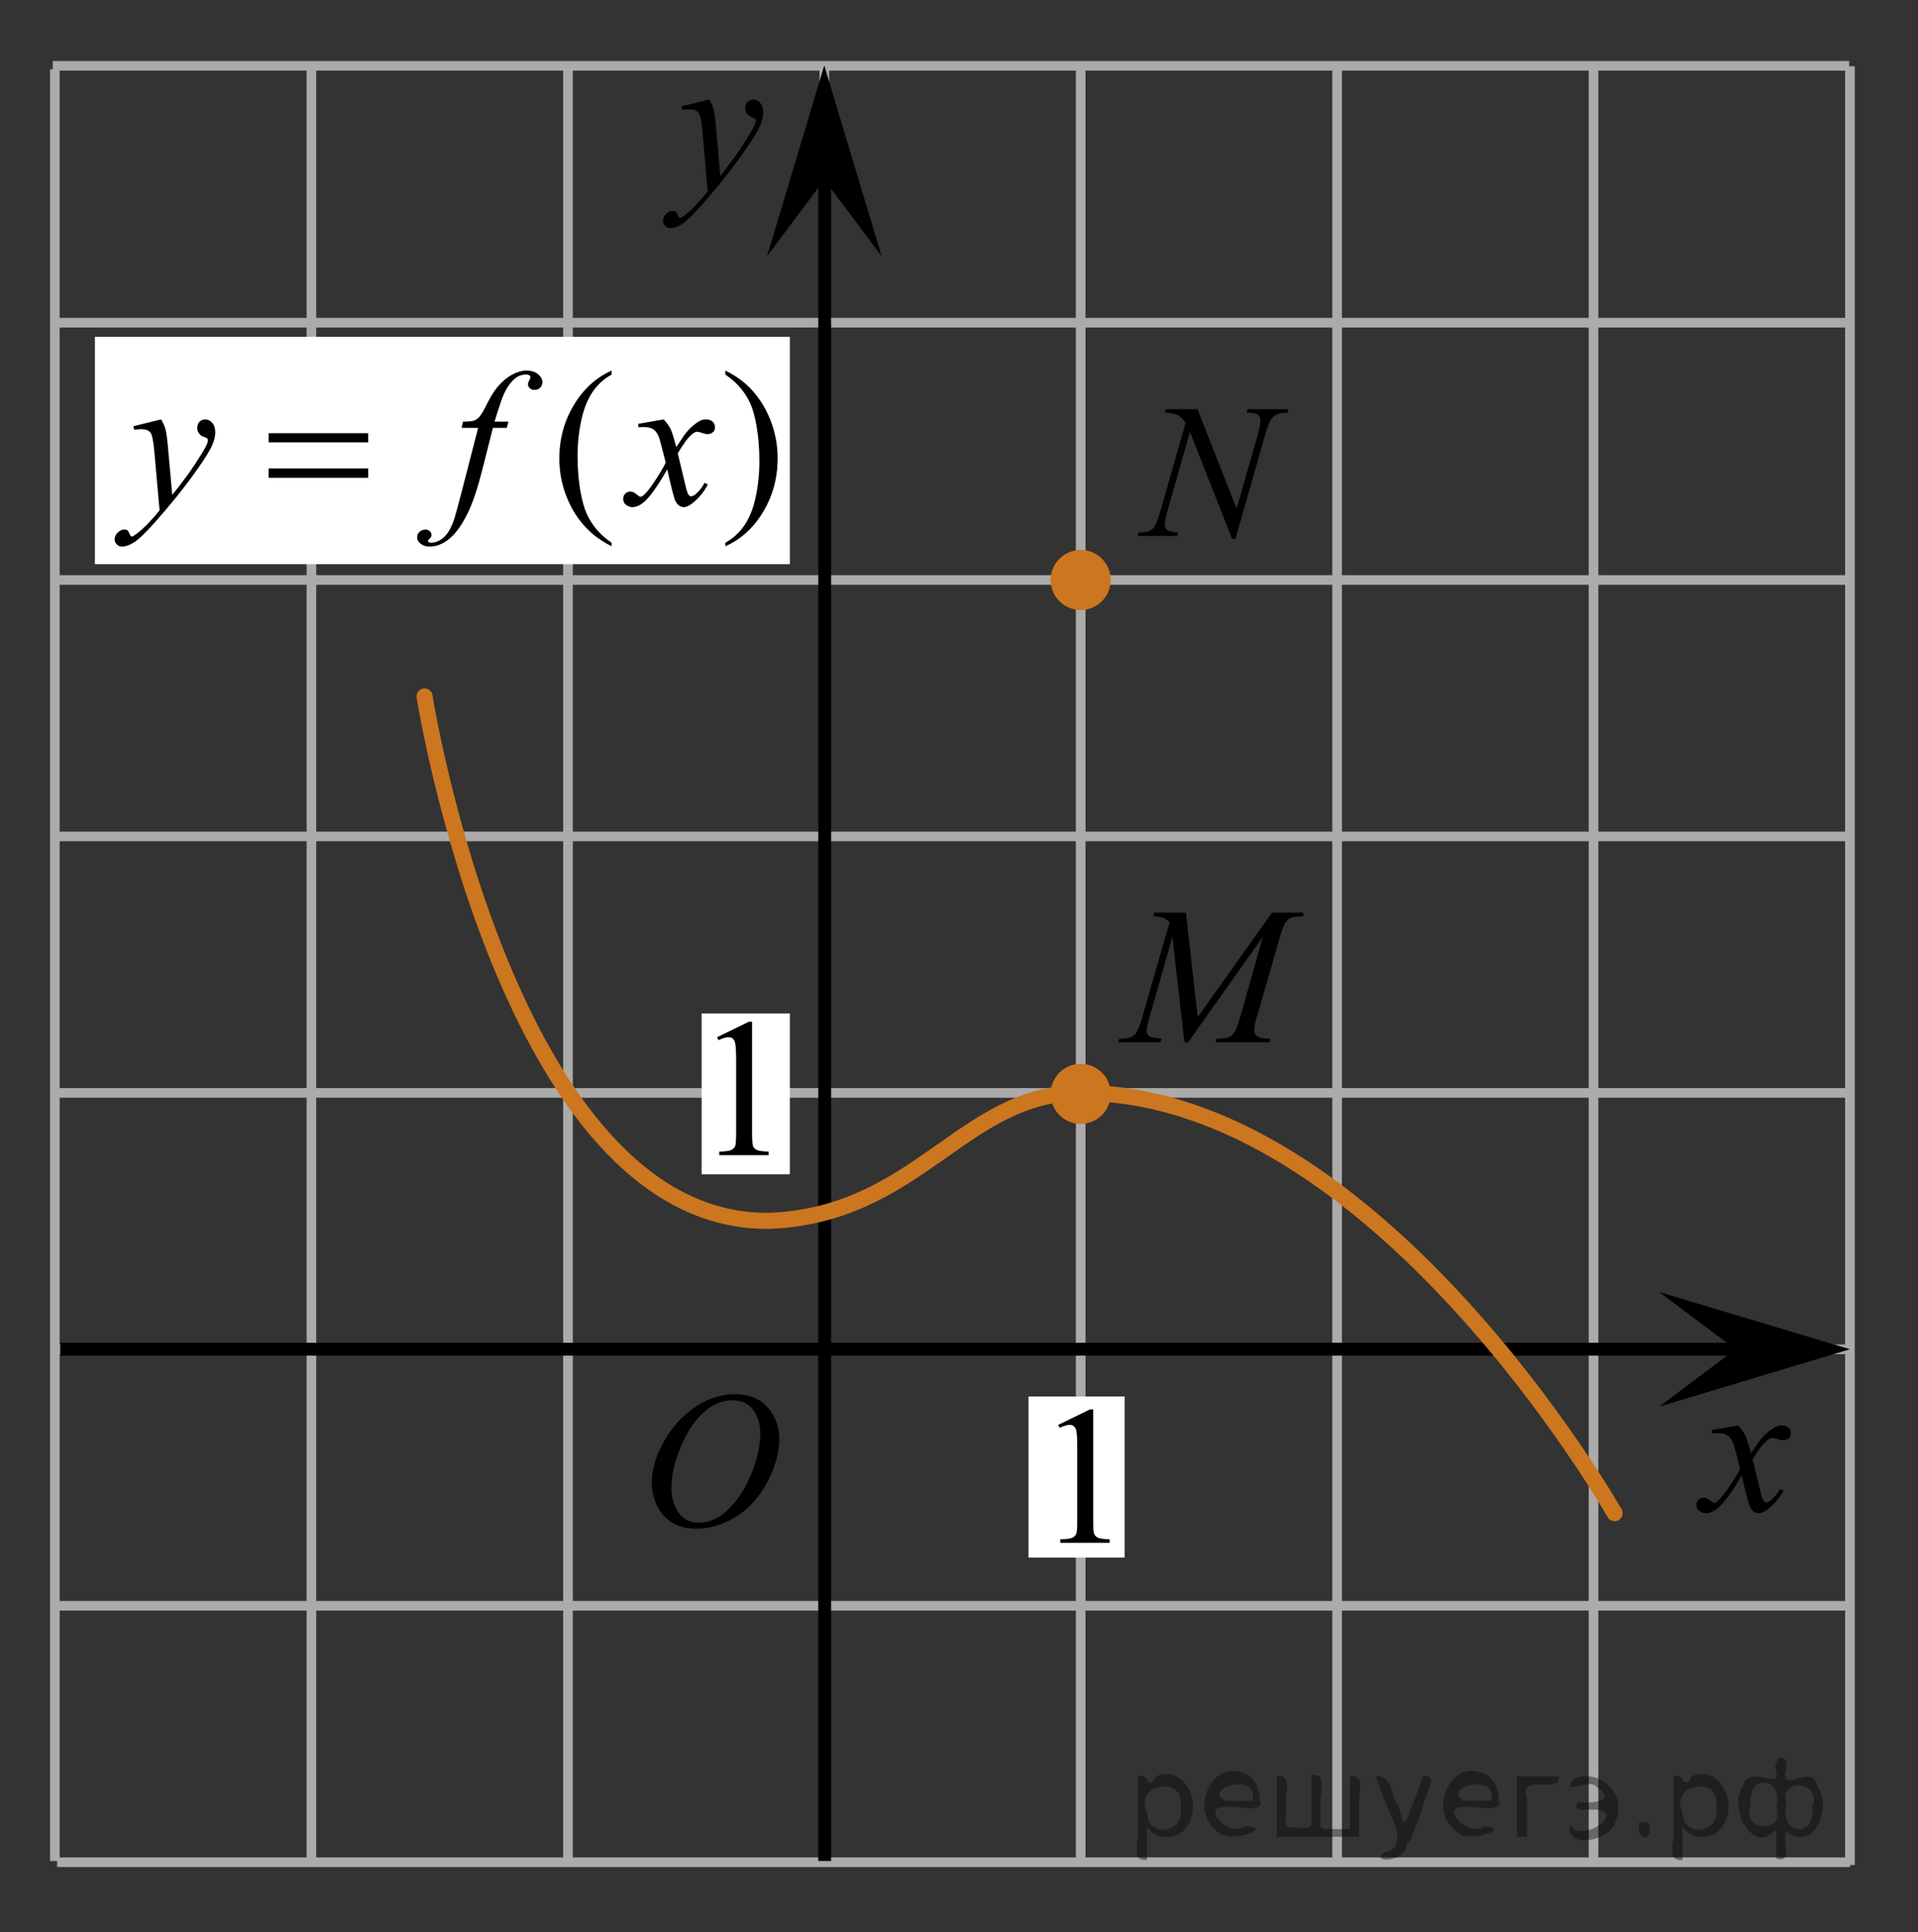 <?xml version="1.0" encoding="utf-8"?>
<!-- Generator: Adobe Illustrator 16.0.0, SVG Export Plug-In . SVG Version: 6.00 Build 0)  -->
<!DOCTYPE svg PUBLIC "-//W3C//DTD SVG 1.1//EN" "http://www.w3.org/Graphics/SVG/1.1/DTD/svg11.dtd">
<svg version="1.1" id="Слой_1" xmlns="http://www.w3.org/2000/svg" xmlns:xlink="http://www.w3.org/1999/xlink" x="0px" y="0px"
	 width="149.348px" height="150.43px" viewBox="-82.715 -74.507 149.348 150.43"
	 enable-background="new -82.715 -74.507 149.348 150.43" xml:space="preserve">
<rect x="-82.715" y="-74.507" width="149.348" height="150.43" fill="#333333" stroke="none"/>
<line fill="none" stroke="#ADAAAA" stroke-width="0.75" stroke-miterlimit="10" x1="-78.294" y1="-9.383" x2="61.276" y2="-9.383"/>
<line fill="none" stroke="#ADAAAA" stroke-width="0.75" stroke-miterlimit="10" x1="-78.263" y1="10.585" x2="61.429" y2="10.585"/>
<line fill="none" stroke="#ADAAAA" stroke-width="0.75" stroke-miterlimit="10" x1="-78.266" y1="50.517" x2="61.345" y2="50.517"/>
<line fill="none" stroke="#ADAAAA" stroke-width="0.75" stroke-miterlimit="10" x1="-78.266" y1="70.484" x2="61.345" y2="70.484"/>
<line fill="none" stroke="#ADAAAA" stroke-width="0.75" stroke-miterlimit="10" x1="-78.336" y1="-49.381" x2="61.4" y2="-49.381"/>
<line fill="none" stroke="#ADAAAA" stroke-width="0.75" stroke-miterlimit="10" x1="-78.605" y1="-69.383" x2="61.276" y2="-69.383"/>
<line fill="none" stroke="#ADAAAA" stroke-width="0.75" stroke-miterlimit="10" x1="-58.466" y1="70.388" x2="-58.466" y2="-69.383"/>
<line fill="none" stroke="#ADAAAA" stroke-width="0.75" stroke-miterlimit="10" x1="-18.527" y1="70.673" x2="-18.527" y2="-69.346"/>
<line fill="none" stroke="#ADAAAA" stroke-width="0.75" stroke-miterlimit="10" x1="1.433" y1="70.689" x2="1.433" y2="-69.355"/>
<line fill="none" stroke="#ADAAAA" stroke-width="0.75" stroke-miterlimit="10" x1="21.401" y1="70.689" x2="21.401" y2="-69.355"/>
<line fill="none" stroke="#ADAAAA" stroke-width="0.75" stroke-miterlimit="10" x1="41.366" y1="70.689" x2="41.366" y2="-69.355"/>
<line fill="none" stroke="#ADAAAA" stroke-width="0.75" stroke-miterlimit="10" x1="61.333" y1="70.7" x2="61.333" y2="-69.346"/>
<line fill="none" stroke="#ADAAAA" stroke-width="0.75" stroke-miterlimit="10" x1="-38.487" y1="70.605" x2="-38.487" y2="-69.414"/>
<line fill="none" stroke="#ADAAAA" stroke-width="0.75" stroke-miterlimit="10" x1="-78.294" y1="-29.35" x2="61.345" y2="-29.35"/>
<line fill="none" stroke="#ADAAAA" stroke-width="0.75" stroke-miterlimit="10" x1="-78.228" y1="30.55" x2="61.441" y2="30.55"/>
<line fill="none" stroke="#000000" stroke-miterlimit="10" x1="-18.499" y1="70.388" x2="-18.499" y2="-65.468"/>
<polygon points="-18.53,-60.505 -22.985,-54.563 -18.532,-69.414 -14.069,-54.568 "/>
<line fill="none" stroke="#000000" stroke-miterlimit="10" x1="-78.028" y1="30.538" x2="56.093" y2="30.538"/>
<rect x="-28.079" y="4.4" fill="#FFFFFF" width="6.867" height="12.52"/>
<g>
	<g>
		<path d="M-26.881,6.252l2.479-1.209h0.248v8.599c0,0.569,0.021,0.926,0.069,1.065c0.047,0.142,0.146,0.247,0.297,0.319
			c0.147,0.074,0.457,0.117,0.92,0.127v0.28h-3.842v-0.276c0.479-0.011,0.793-0.052,0.938-0.122
			c0.144-0.071,0.229-0.174,0.295-0.296c0.058-0.12,0.082-0.486,0.082-1.101V8.141c0-0.74-0.022-1.217-0.073-1.428
			c-0.033-0.159-0.104-0.276-0.188-0.354c-0.097-0.073-0.203-0.109-0.337-0.109c-0.188,0-0.438,0.077-0.771,0.229L-26.881,6.252z"/>
	</g>
</g>
<g>
	<g>
		<g>
			<g>
				<g>
					<g>
						<g>
							<g>
								<g>
									<g>
										<g>
											<g>
												<g>
													<g>
														<g>
															<g>
																<defs>
																	<rect id="SVGID_1_" x="-34.908" y="30.539" width="16.439" height="17.871"/>
																</defs>
																<clipPath id="SVGID_2_">
																	<use xlink:href="#SVGID_1_"  overflow="visible"/>
																</clipPath>
																<g clip-path="url(#SVGID_2_)">
																	<path d="M-25.427,34.045c0.661,0,1.248,0.146,1.76,0.435c0.513,0.287,0.908,0.716,1.197,1.274
																		c0.288,0.563,0.438,1.146,0.438,1.755c0,1.07-0.313,2.195-0.936,3.379c-0.619,1.181-1.438,2.075-2.438,2.694
																		c-1,0.618-2.028,0.935-3.104,0.935c-0.771,0-1.414-0.174-1.938-0.517c-0.521-0.345-0.896-0.793-1.146-1.354
																		c-0.246-0.563-0.369-1.104-0.369-1.633c0-0.938,0.229-1.855,0.676-2.771c0.445-0.912,0.979-1.677,1.604-2.289
																		c0.623-0.61,1.289-1.084,1.994-1.414C-26.97,34.211-26.22,34.045-25.427,34.045z M-25.677,34.519
																		c-0.488,0-0.979,0.123-1.438,0.367c-0.465,0.243-0.938,0.646-1.396,1.193c-0.462,0.555-0.875,1.278-1.242,2.177
																		c-0.451,1.104-0.679,2.146-0.679,3.123c0,0.696,0.181,1.314,0.535,1.854c0.354,0.539,0.902,0.813,1.646,0.813
																		c0.444,0,0.892-0.11,1.313-0.332c0.433-0.224,0.875-0.604,1.345-1.14c0.584-0.675,1.071-1.535,1.479-2.58
																		c0.396-1.048,0.601-2.021,0.601-2.929c0-0.671-0.186-1.265-0.536-1.776
																		C-24.418,34.779-24.958,34.519-25.677,34.519z"/>
																</g>
															</g>
														</g>
													</g>
												</g>
											</g>
										</g>
									</g>
								</g>
							</g>
						</g>
					</g>
				</g>
			</g>
		</g>
	</g>
</g>
<g>
	<g>
		<path d="M-27.483-66.762c0.167,0.288,0.281,0.558,0.347,0.809c0.063,0.251,0.128,0.743,0.19,1.477l0.322,3.661
			c0.295-0.356,0.722-0.923,1.28-1.697c0.27-0.377,0.603-0.891,1-1.541c0.239-0.396,0.387-0.674,0.44-0.833
			c0.028-0.078,0.044-0.16,0.044-0.244c0-0.056-0.019-0.101-0.053-0.135c-0.033-0.033-0.124-0.075-0.269-0.123
			c-0.146-0.047-0.266-0.134-0.36-0.261c-0.094-0.127-0.145-0.271-0.145-0.435c0-0.204,0.061-0.367,0.178-0.491
			s0.265-0.187,0.44-0.187c0.216,0,0.398,0.092,0.553,0.271c0.15,0.181,0.228,0.431,0.228,0.748c0,0.392-0.132,0.84-0.396,1.343
			c-0.267,0.503-0.774,1.276-1.529,2.318s-1.669,2.178-2.743,3.408c-0.739,0.848-1.289,1.383-1.646,1.604
			c-0.357,0.221-0.665,0.331-0.92,0.331c-0.15,0-0.285-0.059-0.399-0.175c-0.115-0.117-0.173-0.252-0.173-0.406
			c0-0.193,0.08-0.37,0.238-0.528c0.159-0.157,0.332-0.237,0.52-0.237c0.099,0,0.18,0.021,0.242,0.066
			c0.039,0.024,0.082,0.096,0.129,0.212c0.047,0.117,0.089,0.195,0.129,0.234c0.023,0.025,0.055,0.037,0.088,0.037
			c0.029,0,0.081-0.025,0.154-0.074c0.271-0.169,0.584-0.437,0.94-0.804c0.471-0.486,0.817-0.883,1.044-1.19l-0.411-4.718
			c-0.068-0.779-0.172-1.253-0.311-1.421c-0.137-0.168-0.366-0.253-0.689-0.253c-0.104,0-0.287,0.015-0.552,0.044l-0.065-0.275
			L-27.483-66.762z"/>
	</g>
</g>
<rect x="-2.628" y="34.224" fill="#FFFFFF" width="7.483" height="12.543"/>
<path fill="none" stroke="#0A990A" stroke-width="1.25" stroke-linecap="round" stroke-linejoin="round" stroke-miterlimit="8" d="
	M-78.82-69.423"/>
<path fill="none" stroke="#0A990A" stroke-width="1.25" stroke-linecap="round" stroke-linejoin="round" stroke-miterlimit="8" d="
	M-78.82-69.423"/>
<path fill="none" stroke="#0A990A" stroke-width="1.25" stroke-linecap="round" stroke-linejoin="round" stroke-miterlimit="8" d="
	M-82.715-74.507"/>
<path fill="none" stroke="#0A990A" stroke-width="1.25" stroke-linecap="round" stroke-linejoin="round" stroke-miterlimit="8" d="
	M-81.434-72.507"/>
<path fill="none" stroke="#0A990A" stroke-width="1.25" stroke-linecap="round" stroke-linejoin="round" stroke-miterlimit="8" d="
	M66.633,75.923"/>
<path fill="none" stroke="#0A990A" stroke-width="1.25" stroke-linecap="round" stroke-linejoin="round" stroke-miterlimit="8" d="
	M66.633,75.923"/>
<path fill="none" stroke="#0A990A" stroke-width="1.25" stroke-linecap="round" stroke-linejoin="round" stroke-miterlimit="8" d="
	M61.441,70.839"/>
<path fill="none" stroke="#0A990A" stroke-width="1.25" stroke-linecap="round" stroke-linejoin="round" stroke-miterlimit="8" d="
	M63.148,72.839"/>
<g>
	<g>
		<path d="M-0.321,36.435l2.479-1.209h0.248v8.6c0,0.568,0.021,0.928,0.068,1.064c0.047,0.143,0.145,0.248,0.297,0.321
			c0.148,0.072,0.457,0.116,0.92,0.127v0.274H-0.15v-0.271c0.479-0.014,0.793-0.055,0.938-0.123c0.146-0.072,0.232-0.17,0.297-0.293
			c0.058-0.124,0.082-0.49,0.082-1.104v-5.496c0-0.738-0.022-1.219-0.072-1.429c-0.034-0.159-0.104-0.274-0.19-0.354
			C0.811,36.467,0.703,36.43,0.57,36.43c-0.188,0-0.438,0.078-0.771,0.231L-0.321,36.435z"/>
	</g>
</g>
<path fill="none" stroke="#CC761F" stroke-width="1.25" stroke-linecap="round" stroke-miterlimit="10" d="M-49.659-20.285
	c0,0,6.5,41,26.792,40.833c11.625-0.417,15.125-9.963,24.301-9.963c22.99,0,41.574,32.725,41.574,32.725"/>
<g>
	<g>
		<path d="M52.621,36.48c0.248,0.255,0.437,0.511,0.563,0.766c0.091,0.176,0.238,0.64,0.446,1.39l0.668-0.971
			c0.178-0.235,0.393-0.459,0.646-0.673s0.477-0.359,0.667-0.438c0.122-0.049,0.258-0.074,0.402-0.074
			c0.218,0,0.391,0.058,0.521,0.169c0.129,0.112,0.192,0.25,0.192,0.412c0,0.188-0.038,0.314-0.113,0.382
			c-0.142,0.123-0.304,0.185-0.484,0.185c-0.105,0-0.221-0.022-0.342-0.066c-0.238-0.078-0.396-0.118-0.479-0.118
			c-0.121,0-0.266,0.069-0.433,0.206c-0.313,0.255-0.688,0.748-1.123,1.479l0.622,2.53c0.097,0.387,0.178,0.618,0.242,0.694
			s0.132,0.114,0.195,0.114c0.105,0,0.229-0.056,0.372-0.169c0.277-0.227,0.518-0.521,0.713-0.882l0.268,0.132
			c-0.317,0.579-0.725,1.059-1.214,1.44c-0.278,0.216-0.515,0.323-0.705,0.323c-0.283,0-0.511-0.153-0.677-0.463
			c-0.106-0.19-0.326-1.015-0.66-2.471c-0.789,1.329-1.421,2.184-1.896,2.565c-0.31,0.245-0.606,0.368-0.896,0.368
			c-0.202,0-0.388-0.07-0.555-0.213c-0.121-0.107-0.184-0.252-0.184-0.434c0-0.162,0.058-0.296,0.167-0.404
			c0.111-0.108,0.247-0.162,0.409-0.162s0.334,0.079,0.518,0.235c0.132,0.112,0.231,0.169,0.303,0.169
			c0.062,0,0.141-0.039,0.235-0.118c0.235-0.188,0.563-0.588,0.971-1.206c0.41-0.618,0.679-1.064,0.806-1.338
			c-0.313-1.191-0.481-1.821-0.51-1.89c-0.115-0.318-0.269-0.545-0.454-0.677c-0.188-0.132-0.464-0.198-0.827-0.198
			c-0.116,0-0.25,0.005-0.399,0.015v-0.263L52.621,36.48z"/>
	</g>
</g>
<polygon points="52.425,30.546 46.483,26.092 61.333,30.543 46.49,35.007 "/>
<line fill="none" stroke="#ADAAAA" stroke-width="0.75" stroke-miterlimit="10" x1="-78.445" y1="70.388" x2="-78.445" y2="-69.11"/>
<g>
	<g>
		<path d="M9.628-3.449l0.919,8.126l5.787-8.126h2.435v0.275c-0.529,0.035-0.841,0.069-0.934,0.104
			c-0.162,0.064-0.311,0.193-0.445,0.387c-0.135,0.193-0.28,0.565-0.438,1.116l-1.846,6.399c-0.108,0.372-0.162,0.665-0.162,0.878
			c0,0.193,0.066,0.34,0.199,0.439c0.186,0.144,0.479,0.216,0.882,0.216h0.177l-0.066,0.275h-4.199l0.074-0.275h0.198
			c0.372,0,0.657-0.055,0.853-0.164c0.152-0.08,0.288-0.229,0.408-0.45s0.288-0.711,0.504-1.47l1.647-5.849L9.804,6.641H9.51
			L8.576-1.567L6.797,4.677C6.644,5.207,6.568,5.564,6.568,5.748s0.066,0.324,0.199,0.42C6.899,6.265,7.22,6.331,7.73,6.365
			L7.649,6.641H4.362l0.081-0.275h0.198c0.485,0,0.836-0.124,1.052-0.372C5.85,5.815,6.014,5.428,6.186,4.833l2.169-7.523
			C8.193-2.859,8.039-2.973,7.892-3.033c-0.147-0.06-0.419-0.106-0.816-0.141l0.073-0.275H9.628z"/>
	</g>
</g>
<g>
	<g>
		<path d="M10.531-42.641l3.047,7.731l1.651-5.775c0.135-0.475,0.204-0.844,0.204-1.105c0-0.179-0.063-0.32-0.189-0.422
			c-0.126-0.102-0.361-0.153-0.706-0.153c-0.058,0-0.119-0.002-0.182-0.007l0.08-0.27h3.171l-0.087,0.27
			c-0.33-0.005-0.574,0.029-0.734,0.102c-0.228,0.102-0.397,0.233-0.509,0.393c-0.155,0.228-0.313,0.625-0.473,1.193l-2.32,8.131
			h-0.262l-3.28-8.32l-1.753,6.146c-0.131,0.465-0.196,0.822-0.196,1.069c0,0.184,0.059,0.324,0.178,0.418
			c0.119,0.095,0.401,0.159,0.847,0.193l-0.073,0.269H5.847l0.102-0.269c0.388-0.01,0.647-0.043,0.778-0.102
			c0.199-0.087,0.347-0.201,0.444-0.342c0.141-0.213,0.298-0.625,0.473-1.236L9.6-41.587c-0.189-0.291-0.392-0.491-0.607-0.6
			c-0.216-0.109-0.552-0.171-1.007-0.185l0.08-0.27H10.531z"/>
	</g>
</g>
<path fill="#CC761F" d="M1.431,8.321c-1.286,0-2.336,1.045-2.336,2.339c0,1.291,1.042,2.337,2.336,2.337
	c1.292,0,2.341-1.044,2.341-2.337C3.773,9.366,2.724,8.321,1.431,8.321L1.431,8.321z"/>
<path fill="#CC761F" d="M1.431-31.689c-1.286,0-2.336,1.045-2.336,2.339c0,1.291,1.042,2.337,2.336,2.337
	c1.292,0,2.341-1.044,2.341-2.337C3.773-30.643,2.724-31.689,1.431-31.689L1.431-31.689z"/>
<rect x="-75.326" y="-48.285" fill="#FFFFFF" width="54.114" height="17.704"/>
<g>
	<g>
		<path d="M-35.09-32.248v0.272c-0.743-0.373-1.363-0.809-1.859-1.309c-0.708-0.711-1.254-1.549-1.638-2.515
			s-0.576-1.968-0.576-3.008c0-1.52,0.376-2.906,1.129-4.158c0.753-1.253,1.734-2.148,2.944-2.688v0.309
			c-0.605,0.333-1.102,0.789-1.491,1.368c-0.388,0.579-0.679,1.312-0.871,2.199s-0.288,1.814-0.288,2.78
			c0,1.049,0.081,2.002,0.244,2.86c0.127,0.677,0.283,1.22,0.465,1.629c0.182,0.409,0.427,0.803,0.734,1.18
			C-35.989-32.952-35.587-32.592-35.09-32.248z"/>
		<path d="M-26.236-45.345v-0.309c0.748,0.368,1.37,0.802,1.867,1.302c0.704,0.716,1.247,1.555,1.631,2.519s0.576,1.967,0.576,3.011
			c0,1.52-0.375,2.906-1.125,4.159s-1.733,2.148-2.948,2.688v-0.272c0.605-0.338,1.103-0.795,1.494-1.372
			c0.391-0.576,0.681-1.309,0.871-2.199c0.189-0.89,0.284-1.817,0.284-2.783c0-1.044-0.081-1.998-0.243-2.861
			c-0.123-0.676-0.277-1.218-0.461-1.625c-0.185-0.407-0.429-0.799-0.734-1.177C-25.331-44.642-25.734-45.002-26.236-45.345z"/>
	</g>
	<g>
		<path d="M-70.167-41.852c0.167,0.285,0.283,0.55,0.347,0.798s0.128,0.734,0.192,1.46l0.325,3.618
			c0.295-0.353,0.723-0.912,1.284-1.677c0.271-0.373,0.605-0.88,1.003-1.522c0.241-0.392,0.389-0.667,0.443-0.823
			c0.029-0.079,0.044-0.16,0.044-0.243c0-0.054-0.018-0.098-0.052-0.133c-0.035-0.034-0.125-0.075-0.27-0.121
			s-0.266-0.132-0.361-0.257c-0.096-0.125-0.144-0.269-0.144-0.43c0-0.201,0.059-0.363,0.177-0.485s0.266-0.184,0.442-0.184
			c0.217,0,0.401,0.09,0.554,0.269c0.152,0.179,0.229,0.425,0.229,0.739c0,0.387-0.133,0.83-0.398,1.327s-0.777,1.261-1.535,2.291
			c-0.758,1.03-1.675,2.152-2.752,3.368c-0.743,0.838-1.293,1.367-1.653,1.585c-0.359,0.218-0.667,0.327-0.922,0.327
			c-0.152,0-0.286-0.058-0.402-0.173s-0.173-0.249-0.173-0.401c0-0.191,0.08-0.365,0.24-0.522c0.16-0.157,0.333-0.235,0.52-0.235
			c0.099,0,0.18,0.022,0.244,0.066c0.04,0.024,0.083,0.095,0.129,0.21c0.047,0.115,0.09,0.192,0.129,0.231
			c0.024,0.024,0.054,0.037,0.088,0.037c0.03,0,0.081-0.024,0.155-0.073c0.271-0.167,0.585-0.432,0.945-0.794
			c0.472-0.48,0.821-0.873,1.048-1.177l-0.414-4.662c-0.069-0.77-0.172-1.238-0.31-1.404c-0.138-0.167-0.369-0.25-0.694-0.25
			c-0.103,0-0.288,0.015-0.553,0.044l-0.066-0.272L-70.167-41.852z"/>
		<path d="M-43.123-41.676l-0.133,0.485h-1.078l-0.812,3.213c-0.359,1.417-0.721,2.513-1.084,3.287
			c-0.517,1.093-1.073,1.848-1.667,2.265c-0.453,0.318-0.905,0.478-1.358,0.478c-0.295,0-0.546-0.088-0.752-0.265
			c-0.153-0.123-0.229-0.282-0.229-0.478c0-0.157,0.063-0.293,0.188-0.408c0.125-0.115,0.279-0.173,0.461-0.173
			c0.133,0,0.245,0.042,0.336,0.125c0.091,0.083,0.136,0.179,0.136,0.287s-0.052,0.208-0.155,0.302
			c-0.079,0.068-0.118,0.12-0.118,0.154c0,0.044,0.017,0.078,0.052,0.103c0.044,0.034,0.113,0.051,0.207,0.051
			c0.211,0,0.434-0.066,0.667-0.198c0.234-0.132,0.442-0.33,0.624-0.592c0.182-0.262,0.354-0.641,0.517-1.136
			c0.069-0.206,0.253-0.885,0.554-2.037l1.284-4.979h-1.284l0.103-0.485c0.408,0,0.694-0.028,0.856-0.084
			c0.163-0.057,0.311-0.165,0.446-0.324s0.311-0.457,0.528-0.894c0.29-0.588,0.568-1.044,0.834-1.368
			c0.364-0.437,0.746-0.764,1.147-0.982c0.401-0.218,0.779-0.327,1.133-0.327c0.374,0,0.674,0.094,0.9,0.283
			c0.226,0.188,0.339,0.394,0.339,0.614c0,0.172-0.057,0.316-0.17,0.434s-0.258,0.176-0.435,0.176c-0.153,0-0.277-0.044-0.373-0.132
			c-0.096-0.088-0.144-0.193-0.144-0.316c0-0.079,0.032-0.175,0.096-0.291s0.096-0.192,0.096-0.232c0-0.068-0.022-0.12-0.066-0.154
			c-0.064-0.049-0.158-0.073-0.281-0.073c-0.31,0-0.588,0.098-0.833,0.294c-0.33,0.26-0.625,0.667-0.886,1.221
			c-0.133,0.29-0.376,1.007-0.73,2.155H-43.123z"/>
		<path d="M-31.037-41.852c0.241,0.255,0.423,0.51,0.546,0.765c0.088,0.176,0.233,0.64,0.436,1.39l0.649-0.971
			c0.172-0.235,0.381-0.459,0.627-0.673c0.246-0.213,0.462-0.359,0.649-0.438c0.118-0.049,0.248-0.074,0.391-0.074
			c0.211,0,0.38,0.057,0.505,0.169s0.188,0.25,0.188,0.412c0,0.187-0.037,0.314-0.111,0.382c-0.138,0.123-0.295,0.184-0.472,0.184
			c-0.103,0-0.214-0.022-0.332-0.066c-0.231-0.078-0.386-0.118-0.465-0.118c-0.118,0-0.258,0.069-0.42,0.206
			c-0.305,0.255-0.669,0.748-1.092,1.478l0.605,2.53c0.094,0.387,0.172,0.619,0.236,0.695c0.064,0.076,0.128,0.114,0.192,0.114
			c0.103,0,0.224-0.056,0.361-0.169c0.271-0.226,0.502-0.52,0.694-0.882l0.258,0.132c-0.31,0.579-0.704,1.059-1.181,1.441
			c-0.271,0.215-0.5,0.323-0.686,0.323c-0.276,0-0.495-0.154-0.657-0.463c-0.104-0.191-0.317-1.015-0.642-2.471
			c-0.768,1.329-1.382,2.184-1.845,2.566c-0.3,0.245-0.59,0.368-0.871,0.368c-0.197,0-0.376-0.071-0.539-0.213
			c-0.118-0.108-0.177-0.252-0.177-0.434c0-0.162,0.054-0.296,0.162-0.404c0.108-0.108,0.241-0.162,0.398-0.162
			c0.158,0,0.325,0.079,0.502,0.235c0.128,0.113,0.226,0.169,0.295,0.169c0.059,0,0.135-0.039,0.229-0.118
			c0.231-0.187,0.546-0.588,0.944-1.206s0.659-1.064,0.782-1.338c-0.305-1.191-0.47-1.821-0.494-1.89
			c-0.113-0.318-0.261-0.544-0.443-0.676s-0.45-0.199-0.804-0.199c-0.113,0-0.244,0.005-0.391,0.015v-0.265L-31.037-41.852z"/>
	</g>
	<g>
		<path d="M-61.795-40.779h7.748v0.713h-7.748V-40.779z M-61.795-38.035h7.748v0.728h-7.748V-38.035z"/>
	</g>
</g>
<g style="stroke:none;fill:#000;fill-opacity:0.4" > <path d="m 6.6,67.8 c 0,0.8 0,1.6 0,2.5 -1.3,0.2 -0.6,-1.5 -0.7,-2.3 0,-1.4 0,-2.8 0,-4.2 0.8,-0.4 0.8,1.3 1.4,0.0 2.2,-1.0 3.7,2.2 2.4,3.9 -0.6,1.0 -2.4,1.2 -3.1,0.0 z m 2.6,-1.6 c 0.5,-2.5 -3.7,-1.9 -2.6,0.4 0.0,2.1 3.1,1.6 2.6,-0.4 z" /> <path d="m 15.5,65.9 c -0.4,0.8 -1.9,0.1 -2.8,0.3 -2.0,-0.1 0.3,2.4 1.5,1.5 2.5,0.0 -1.4,1.6 -2.3,0.2 -1.9,-1.5 -0.3,-5.3 2.1,-4.4 0.9,0.2 1.4,1.2 1.4,2.2 z m -0.7,-0.2 c 0.6,-2.3 -4.0,-1.0 -2.1,0.0 0.7,0 1.4,-0.0 2.1,-0.0 z" /> <path d="m 20.4,67.9 c 0.6,0 1.3,0 2.0,0 0,-1.3 0,-2.7 0,-4.1 1.3,-0.2 0.6,1.5 0.7,2.3 0,0.8 0,1.6 0,2.4 -2.1,0 -4.2,0 -6.4,0 0,-1.5 0,-3.1 0,-4.7 1.3,-0.2 0.6,1.5 0.7,2.3 0.1,0.5 -0.2,1.6 0.2,1.7 0.5,-0.1 1.6,0.2 1.8,-0.2 0,-1.3 0,-2.6 0,-3.9 1.3,-0.2 0.6,1.5 0.7,2.3 0,0.5 0,1.1 0,1.7 z" /> <path d="m 26.8,69.0 c 0.3,1.4 -3.0,1.7 -1.7,0.7 1.5,-0.2 1.0,-1.9 0.5,-2.8 -0.4,-1.0 -0.8,-2.0 -1.2,-3.1 1.2,-0.2 1.2,1.4 1.7,2.2 0.2,0.2 0.4,1.9 0.7,1.2 0.4,-1.1 0.9,-2.2 1.3,-3.4 1.4,-0.2 0.0,1.5 -0.0,2.3 -0.3,0.9 -0.7,1.9 -1.1,2.9 z" /> <path d="m 34.1,65.9 c -0.4,0.8 -1.9,0.1 -2.8,0.3 -2.0,-0.1 0.3,2.4 1.5,1.5 2.5,0.0 -1.4,1.6 -2.3,0.2 -1.9,-1.5 -0.3,-5.3 2.1,-4.4 0.9,0.2 1.4,1.2 1.4,2.2 z m -0.7,-0.2 c 0.6,-2.3 -4.0,-1.0 -2.1,0.0 0.7,0 1.4,-0.0 2.1,-0.0 z" /> <path d="m 35.4,68.5 c 0,-1.5 0,-3.1 0,-4.7 1.1,0 2.2,0 3.3,0 0.0,1.5 -3.3,-0.4 -2.5,1.8 0,0.9 0,1.9 0,2.9 -0.2,0 -0.5,0 -0.7,0 z" /> <path d="m 39.6,67.6 c 0.7,1.4 4.2,-0.8 2.1,-1.2 -0.5,-0.1 -2.2,0.3 -1.5,-0.6 1.0,0.1 3.1,0.0 1.4,-1.2 -0.6,-0.7 -2.8,0.8 -1.8,-0.6 2.0,-0.9 4.2,1.2 3.3,3.2 -0.2,1.5 -3.5,2.3 -3.6,0.7 l 0,-0.1 0,-0.0 0,0 z" /> <path d="m 44.9,67.4 c 1.6,-0.5 0.6,2.3 -0.0,0.6 -0.0,-0.2 0.0,-0.4 0.0,-0.6 z" /> <path d="m 48.3,67.8 c 0,0.8 0,1.6 0,2.5 -1.3,0.2 -0.6,-1.5 -0.7,-2.3 0,-1.4 0,-2.8 0,-4.2 0.8,-0.4 0.8,1.3 1.4,0.0 2.2,-1.0 3.7,2.2 2.4,3.9 -0.6,1.0 -2.4,1.2 -3.1,0.0 z m 2.6,-1.6 c 0.5,-2.5 -3.7,-1.9 -2.6,0.4 0.0,2.1 3.1,1.6 2.6,-0.4 z" /> <path d="m 53.6,66.1 c -0.8,1.9 2.7,2.3 2.0,0.1 0.6,-2.4 -2.3,-2.7 -2.0,-0.1 z m 2.0,4.2 c 0,-0.8 0,-1.6 0,-2.4 -1.8,2.2 -3.8,-1.7 -2.6,-3.3 0.4,-1.8 3.0,0.3 2.6,-1.1 -0.4,-1.1 0.9,-1.8 0.8,-0.3 -0.7,2.2 2.1,-0.6 2.4,1.4 1.2,1.6 -0.3,5.2 -2.4,3.5 -0.4,0.6 0.6,2.5 -0.8,2.1 z m 2.8,-4.2 c 0.8,-1.9 -2.7,-2.3 -2.0,-0.1 -0.6,2.4 2.3,2.7 2.0,0.1 z" /> </g></svg>

<!--File created and owned by https://sdamgia.ru. Copying is prohibited. All rights reserved.-->
